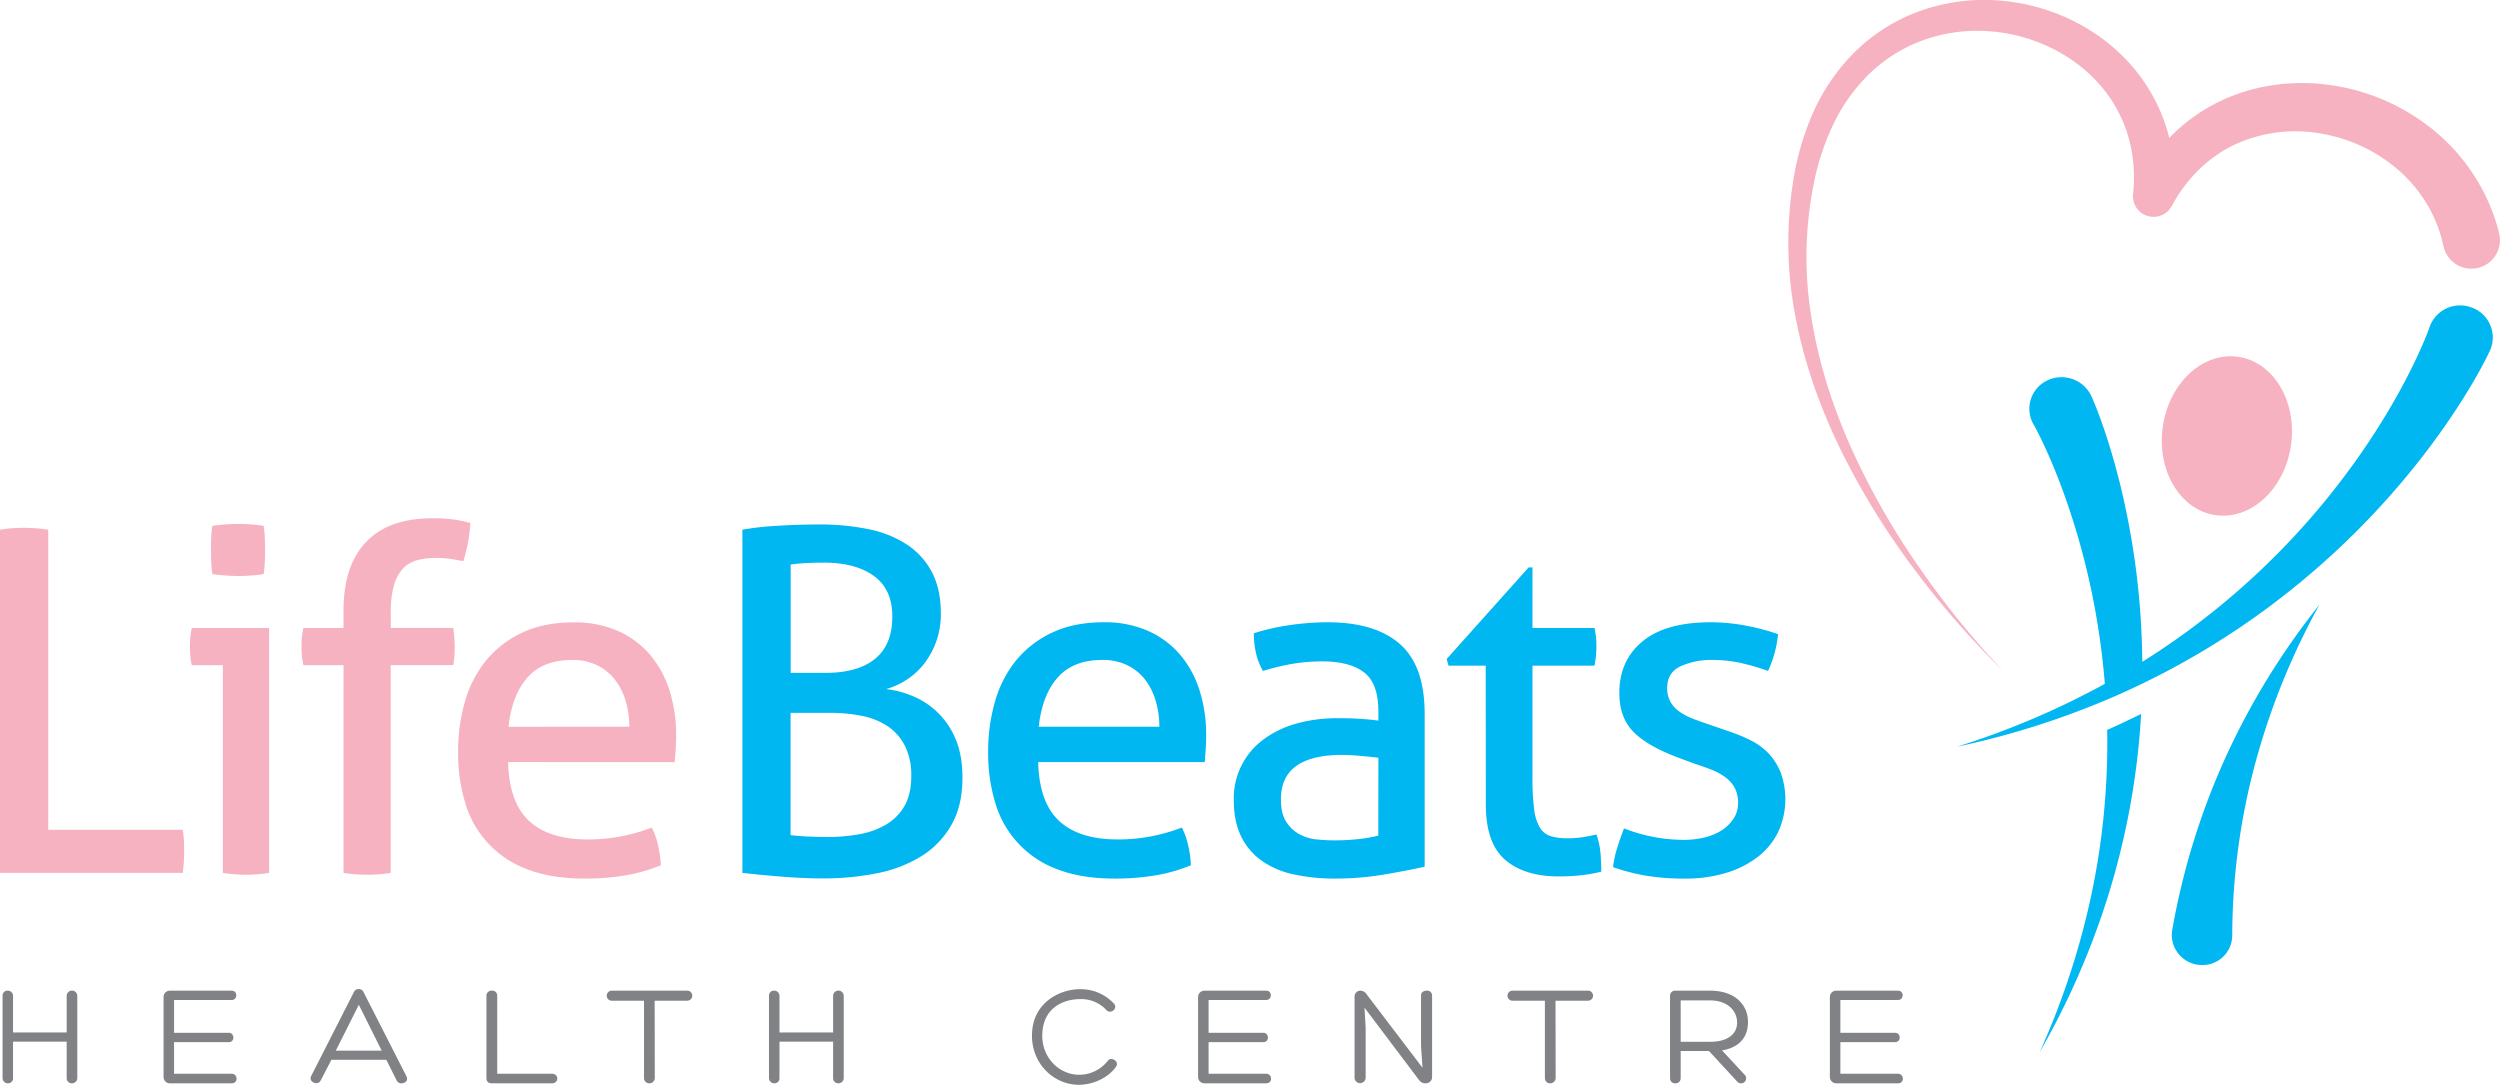 <svg xmlns="http://www.w3.org/2000/svg" viewBox="0 0 1202.92 521.96"><g id="Layer_2" data-name="Layer 2"><g id="Layer_1-2" data-name="Layer 1"><path d="M1030.83,323.31a378.71,378.71,0,0,0-3.34-51.39,372.94,372.94,0,0,0-7.79-40.63c-1.71-6.72-3.59-13.42-5.74-20.09-1.07-3.35-2.21-6.68-3.42-10s-2.44-6.56-4.12-10.32l-.07-.15c-.21-.47-.45-.93-.7-1.39a15.86,15.86,0,0,0-21.29-5.91,15.08,15.08,0,0,0-5.86,20.83c1.29,2.23,2.78,5.21,4.11,8s2.66,5.72,3.92,8.65c2.52,5.84,4.86,11.81,7,17.86a348.12,348.12,0,0,1,10.93,37.1,359.25,359.25,0,0,1,8.63,57.3C1019.4,330.73,1025.16,327,1030.83,323.31Z" fill="#00b7f1"></path><path d="M1202.48,112.06l-.08-.33a93.47,93.47,0,0,0-30.24-48.1,100.67,100.67,0,0,0-51.09-22.73c-18.58-2.62-38.16.15-55.09,8.91a85.42,85.42,0,0,0-22.21,16.55c-.64-2.59-1.39-5.16-2.28-7.69a83.94,83.94,0,0,0-19.46-31C1004.81,10.2,981,.68,957.25,0a91.37,91.37,0,0,0-35,5.88,85.93,85.93,0,0,0-29.78,19.14,96.06,96.06,0,0,0-19.86,28.74,129.72,129.72,0,0,0-9.7,32.85,187.58,187.58,0,0,0,1.27,67.13c4.26,22,11.9,43,21.62,62.94a362,362,0,0,0,34.66,56.38,423.12,423.12,0,0,0,43.33,49.73,421.24,421.24,0,0,1-41.3-51.18,357.45,357.45,0,0,1-32.16-57c-8.82-19.92-15.47-40.79-18.78-62.14a179.3,179.3,0,0,1,1.16-64,119.39,119.39,0,0,1,10-29.83A84.16,84.16,0,0,1,901,34.1a72.73,72.73,0,0,1,25.86-15.28A77.24,77.24,0,0,1,956.59,15c20.06,1.28,39.63,10.21,52.79,24.69a66,66,0,0,1,14.36,24.93,71.6,71.6,0,0,1,2.62,28.73A9.94,9.94,0,0,0,1045,99.11l.18-.33c7.06-13,17.66-23.44,30.52-29.39a69.59,69.59,0,0,1,41.73-5,76.14,76.14,0,0,1,37.87,18.55,68.53,68.53,0,0,1,13,16.18,66.31,66.31,0,0,1,7.42,19.33c0,.16.08.36.12.51a13.74,13.74,0,1,0,26.62-6.85Z" fill="#f7b2c1"></path><path d="M1045.22,447.41a348.79,348.79,0,0,1,10.32-42.69A343.57,343.57,0,0,1,1071.06,364a352,352,0,0,1,45-73.06,342.36,342.36,0,0,0-31.31,77.86,322.74,322.74,0,0,0-10.67,81.43,14.28,14.28,0,0,1-14.59,14.11A14.53,14.53,0,0,1,1045,450a13.56,13.56,0,0,1,.2-2.3Z" fill="#00b7f1"></path><path d="M1198,168.84c-1.73,3.71-3.32,6.66-5.07,9.83s-3.48,6.14-5.3,9.13c-3.63,6-7.46,11.8-11.42,17.49a369.49,369.49,0,0,1-25.63,32.56,381.93,381.93,0,0,1-60.73,55.57,377.37,377.37,0,0,1-70.89,41,396.25,396.25,0,0,1-77.48,24.91,389.55,389.55,0,0,0,73.91-31.73,363.1,363.1,0,0,0,64.49-46,361.73,361.73,0,0,0,52.28-58A345.69,345.69,0,0,0,1153,191.1c3.14-5.59,6.11-11.24,8.85-16.95,1.37-2.85,2.68-5.72,3.92-8.58s2.47-5.85,3.29-8.28a15.58,15.58,0,0,1,19.77-9.48,15.33,15.33,0,0,1,9.83,19.44,13.79,13.79,0,0,1-.58,1.43Z" fill="#00b7f1"></path><path d="M1029.52,353.66q.42-5.06.72-10.16c-5.39,2.7-10.84,5.29-16.35,7.72,0,.59.05,1.18.05,1.78a352.45,352.45,0,0,1-7.74,78,372.31,372.31,0,0,1-24.8,75.32A377.29,377.29,0,0,0,1013.74,433,364.62,364.62,0,0,0,1029.52,353.66Z" fill="#00b7f1"></path><path d="M1102.35,214.26c-3,21-19.28,36.1-36.32,33.62s-28.39-21.53-25.37-42.58,19.28-36.09,36.31-33.62S1105.36,193.21,1102.35,214.26Z" fill="#f7b2c1"></path><path d="M32.08,496.79V479.2a2.56,2.56,0,0,1,5.12,0v39.4a2.56,2.56,0,0,1-2.6,2.66,2.5,2.5,0,0,1-2.52-2.66V501.21H6.28v17.46a2.38,2.38,0,0,1-2.39,2.59,2.55,2.55,0,0,1-2.66-2.59V479.2a2.37,2.37,0,0,1,2.45-2.53,2.53,2.53,0,0,1,2.6,2.53v17.59Z" fill="#808285"></path><path d="M111.44,516.64c3,0,3.37,4.62,0,4.62H81.93a3.06,3.06,0,0,1-3.23-3.08V479.69a3,3,0,0,1,3.23-3h29.58c3,0,2.88,4.49-.07,4.49H83.75v15.77h26.36c2.81,0,3,4.49,0,4.49H83.75v15.22Z" fill="#808285"></path><path d="M174.89,477.3l20.69,40.6c1,2-.63,3.36-2.39,3.36a2.43,2.43,0,0,1-2.31-1.33l-5-10H159.47l-5.19,10a2.26,2.26,0,0,1-2.1,1.26c-1.62,0-3.37-1.47-2.53-3.29l20.69-40.67a2.49,2.49,0,0,1,2.31-1.33A2.45,2.45,0,0,1,174.89,477.3Zm-13.32,28.26h22.09l-11-22.09Z" fill="#808285"></path><path d="M234.06,518.67V479.12a2.43,2.43,0,0,1,2.6-2.45,2.38,2.38,0,0,1,2.59,2.45v37.52h26.23c3.57,0,3.57,4.62,0,4.62H236.73C234.84,521.26,234.06,520.35,234.06,518.67Z" fill="#808285"></path><path d="M330.68,481.51H315l.07,37.16a2.59,2.59,0,0,1-2.66,2.59,2.48,2.48,0,0,1-2.53-2.59V481.51H294.36a2.42,2.42,0,1,1,0-4.84h36.32A2.42,2.42,0,1,1,330.68,481.51Z" fill="#808285"></path><path d="M400.86,496.79V479.2a2.56,2.56,0,0,1,5.12,0v39.4a2.56,2.56,0,0,1-2.6,2.66,2.5,2.5,0,0,1-2.52-2.66V501.21h-25.8v17.46a2.38,2.38,0,0,1-2.39,2.59,2.55,2.55,0,0,1-2.66-2.59V479.2a2.37,2.37,0,0,1,2.45-2.53,2.53,2.53,0,0,1,2.6,2.53v17.59Z" fill="#808285"></path><path d="M536,482.91c2.1,2.38-1.61,5.26-3.57,3.16a16.52,16.52,0,0,0-12.76-5.33c-7.51,0-18.16,3.85-18.16,17.67,0,10.58,8.13,18.72,17.73,18.72A17.45,17.45,0,0,0,533,510.47c1.54-2.32,5.82.21,4,2.8-3.85,5.47-11.22,8.69-17.88,8.69-11.92,0-22.57-9.88-22.57-23.62,0-16.06,13.6-22.37,23-22.37A21.74,21.74,0,0,1,536,482.91Z" fill="#808285"></path><path d="M609.23,516.64c2.94,0,3.36,4.62,0,4.62H579.71a3.06,3.06,0,0,1-3.23-3.08V479.69a3.05,3.05,0,0,1,3.23-3H609.3c3,0,2.87,4.49-.07,4.49h-27.7v15.77h26.36c2.81,0,3,4.49,0,4.49H581.53v15.22Z" fill="#808285"></path><path d="M686.49,476.67a2.34,2.34,0,0,1,2.59,2.24v39.34a3,3,0,0,1-3.22,3,3.62,3.62,0,0,1-3.09-1.61l-26.22-34.78.56,9.68v24.12a2.67,2.67,0,0,1-5.33,0V479.76a2.81,2.81,0,0,1,2.81-3.09,3.52,3.52,0,0,1,2.87,1.61l27,35.48-.7-10.59V478.91C683.75,477.44,685.09,476.67,686.49,476.67Z" fill="#808285"></path><path d="M764.1,481.51H748.46l.07,37.16a2.59,2.59,0,0,1-2.66,2.59,2.48,2.48,0,0,1-2.52-2.59V481.51H727.78a2.42,2.42,0,1,1,0-4.84H764.1A2.42,2.42,0,1,1,764.1,481.51Z" fill="#808285"></path><path d="M808.69,518.81a2.43,2.43,0,0,1-2.6,2.45,2.39,2.39,0,0,1-2.52-2.38V479.12a2.39,2.39,0,0,1,2.59-2.45h16.62c12.13,0,18.3,6.87,18.3,15.08,0,7.08-3.86,12.2-12.48,13.67L839.33,517a2.42,2.42,0,0,1-1.61,4.27,2.56,2.56,0,0,1-1.9-.91L822.29,505.7h-13.6Zm14.16-17.53c9,0,13-4.14,13-9.25-.07-6-4.91-10.66-13-10.66H808.69v19.91Z" fill="#808285"></path><path d="M913.22,516.64c2.95,0,3.37,4.62,0,4.62H883.71a3.06,3.06,0,0,1-3.23-3.08V479.69a3,3,0,0,1,3.23-3h29.58c3,0,2.88,4.49-.07,4.49H885.53v15.77h26.36c2.81,0,3,4.49,0,4.49H885.53v15.22Z" fill="#808285"></path><path d="M0,254.88q2.52-.45,5.4-.68c1.91-.15,3.93-.23,6.08-.23q3,0,6,.23c2,.15,3.9.38,5.74.68v144.4H87.93a40.25,40.25,0,0,1,.57,5.28c.07,1.84.11,3.53.11,5.05A74.71,74.71,0,0,1,87.93,420H0Z" fill="#f7b2c1"></path><path d="M107.21,320.08H92.29a28,28,0,0,1-.69-4.24c-.16-1.61-.23-3.18-.23-4.71s.07-3.1.23-4.71a28,28,0,0,1,.69-4.24h37.19V420a55,55,0,0,1-5.63.68c-2.06.15-3.94.23-5.62.23s-3.33-.08-5.4-.23a54.82,54.82,0,0,1-5.62-.68Zm-5-43.85a46.15,46.15,0,0,1-.58-6c-.07-2.15-.11-4.06-.11-5.74s0-3.6.11-5.74a40.26,40.26,0,0,1,.58-5.74q3-.47,6.43-.69t6-.23q2.52,0,6,.23a61.34,61.34,0,0,1,6.2.69,40.26,40.26,0,0,1,.58,5.74c.07,2.14.11,4,.11,5.74s0,3.59-.11,5.74a46.15,46.15,0,0,1-.58,6q-2.75.47-6.08.69c-2.22.16-4.17.23-5.85.23-1.84,0-3.91-.07-6.2-.23S104.15,276.54,102.16,276.23Z" fill="#f7b2c1"></path><path d="M165.29,320.08H146a37,37,0,0,1-.92-8.95,38.8,38.8,0,0,1,.92-8.95h19.28v-8.27q0-21.81,10.9-33.17T208,249.37a78.79,78.79,0,0,1,10.1.58,54.58,54.58,0,0,1,8.26,1.72,87.57,87.57,0,0,1-1.26,9.87,77.62,77.62,0,0,1-2.18,8.5c-1.53-.31-3.33-.65-5.39-1a42,42,0,0,0-7.46-.57,36.38,36.38,0,0,0-9.07,1,14.77,14.77,0,0,0-6.89,3.9,19.22,19.22,0,0,0-4.48,8,45.36,45.36,0,0,0-1.6,13.2v7.58h30.07a63.16,63.16,0,0,1,.69,9.41,51.38,51.38,0,0,1-.69,8.49H188V420a55,55,0,0,1-5.63.68c-2.06.15-3.94.23-5.62.23s-3.6-.08-5.74-.23a54.38,54.38,0,0,1-5.74-.68Z" fill="#f7b2c1"></path><path d="M244.49,366.69q.47,19.28,10,28.23t28.12,9a84.5,84.5,0,0,0,31-5.74,34.3,34.3,0,0,1,3,8.38,55.55,55.55,0,0,1,1.38,9.75,76.48,76.48,0,0,1-16.65,4.82,115.67,115.67,0,0,1-20.09,1.61q-16.07,0-27.54-4.48a48.4,48.4,0,0,1-29.85-31.91,82.6,82.6,0,0,1-3.44-24.45,86.5,86.5,0,0,1,3.33-24.44,55,55,0,0,1,10.21-19.75,49.37,49.37,0,0,1,17.34-13.31q10.44-4.94,24.67-4.94a51.67,51.67,0,0,1,21.35,4.13,43.6,43.6,0,0,1,15.39,11.37,49.5,49.5,0,0,1,9.41,17.21,70.56,70.56,0,0,1,3.21,21.7q0,3.21-.23,6.77c-.15,2.38-.31,4.4-.46,6.09Zm58.31-17a43.18,43.18,0,0,0-1.72-12.28A31.13,31.13,0,0,0,296,327.2a24.57,24.57,0,0,0-8.49-7,26.7,26.7,0,0,0-12.28-2.64q-14,0-21.47,8.49t-9.07,23.65Z" fill="#f7b2c1"></path><path d="M357.21,254.88a132.83,132.83,0,0,1,16.07-1.83q10.34-.69,20.89-.69a115.72,115.72,0,0,1,23.88,2.29,52.46,52.46,0,0,1,18.48,7.47,35.79,35.79,0,0,1,11.94,13.31q4.25,8.16,4.24,19.86a38.68,38.68,0,0,1-8,24,33.94,33.94,0,0,1-8.5,7.8,35.37,35.37,0,0,1-9.87,4.48,46.17,46.17,0,0,1,13,3.44,37.79,37.79,0,0,1,20.43,20.55q3.33,7.69,3.33,18.71,0,13.32-5.28,22.61a42.18,42.18,0,0,1-14.34,15,63.62,63.62,0,0,1-21.35,8.27,130.77,130.77,0,0,1-26.29,2.52q-8.73,0-19-.8T357.21,420Zm40,68.88q15.6,0,23.87-6.78t8.27-20.31q0-13.1-8.84-19.52t-24-6.43q-4.59,0-8.84.23t-7.23.69v52.12ZM380.4,401.81q3.21.46,8.15.69t9.75.23a82.68,82.68,0,0,0,15.5-1.38,38.26,38.26,0,0,0,12.74-4.71,24.41,24.41,0,0,0,8.73-8.95q3.21-5.62,3.21-14.35a31.5,31.5,0,0,0-3-14.35,25.18,25.18,0,0,0-8.15-9.41,33.69,33.69,0,0,0-12.29-5.05A75.23,75.23,0,0,0,399.68,343H380.4Z" fill="#00b7f1"></path><path d="M499.54,366.69q.46,19.28,10,28.23t28.12,9a84.5,84.5,0,0,0,31-5.74,34.3,34.3,0,0,1,3,8.38,54.6,54.6,0,0,1,1.37,9.75,76.39,76.39,0,0,1-16.64,4.82,115.67,115.67,0,0,1-20.09,1.61q-16.07,0-27.55-4.48a48.42,48.42,0,0,1-29.84-31.91,82.28,82.28,0,0,1-3.44-24.45,86.5,86.5,0,0,1,3.33-24.44A55,55,0,0,1,489,317.67a49.42,49.42,0,0,1,17.33-13.31q10.45-4.94,24.68-4.94a51.67,51.67,0,0,1,21.35,4.13,43.47,43.47,0,0,1,15.38,11.37,49.35,49.35,0,0,1,9.42,17.21,70.56,70.56,0,0,1,3.21,21.7q0,3.21-.23,6.77c-.15,2.38-.31,4.4-.46,6.09Zm58.31-17a43.18,43.18,0,0,0-1.72-12.28,31.13,31.13,0,0,0-5-10.22,24.57,24.57,0,0,0-8.49-7,26.72,26.72,0,0,0-12.29-2.64q-14,0-21.46,8.49t-9.07,23.65Z" fill="#00b7f1"></path><path d="M663.23,342.35q0-13.55-6.89-18.82t-20-5.28a85,85,0,0,0-15,1.26,113.89,113.89,0,0,0-13.66,3.33q-4.36-7.57-4.36-18.14a106.09,106.09,0,0,1,17.22-3.9,124.88,124.88,0,0,1,18.13-1.38q23,0,34.9,10.45t11.93,33.4V417q-8,1.85-19.51,3.79a139.58,139.58,0,0,1-23.42,1.95,91.42,91.42,0,0,1-20.31-2.07A41.29,41.29,0,0,1,606.87,414a30.94,30.94,0,0,1-9.76-11.71q-3.45-7.11-3.44-17.22a35.07,35.07,0,0,1,14.92-29.73A48.44,48.44,0,0,1,624.43,348a72,72,0,0,1,18.82-2.42q7.35,0,12.06.35t7.92.8Zm0,22.27c-2.3-.31-5.21-.61-8.73-.92s-6.5-.46-9-.46q-14.24,0-21.7,5.28t-7.46,16.07q0,6.89,2.53,10.79a17.37,17.37,0,0,0,6.31,6,21.91,21.91,0,0,0,8.38,2.53q4.59.45,8.72.45a108.3,108.3,0,0,0,10.91-.57,64.9,64.9,0,0,0,10-1.72Z" fill="#00b7f1"></path><path d="M714.88,320.31H697l-.92-3.21L735.54,273h1.84v29.16h29.84a38.26,38.26,0,0,1,.92,8.72c0,1.69-.08,3.29-.23,4.82s-.38,3.06-.69,4.59H737.38V374a115.44,115.44,0,0,0,.8,15.38,22.64,22.64,0,0,0,2.75,8.84,9.37,9.37,0,0,0,5.28,4.13,28.71,28.71,0,0,0,8.38,1,44,44,0,0,0,7.35-.58c2.3-.38,4.36-.8,6.2-1.26a36.25,36.25,0,0,1,2,9.41q.35,4.83.34,8.5a76.39,76.39,0,0,1-9.64,1.72,96.38,96.38,0,0,1-10.79.57q-16.53,0-25.82-8t-9.3-26.63Z" fill="#00b7f1"></path><path d="M781.45,398.6a79,79,0,0,0,28.47,5.51A43.79,43.79,0,0,0,820,403a26.78,26.78,0,0,0,8.38-3.45,19.13,19.13,0,0,0,5.74-5.62,13.36,13.36,0,0,0,2.18-7.46,15.1,15.1,0,0,0-1.72-7.58,16.16,16.16,0,0,0-4.6-5.05,30.52,30.52,0,0,0-6.65-3.56q-3.79-1.49-8.15-2.87l-8-3q-14.68-5.5-21.35-12.4t-6.66-18.59q0-15.61,11.14-24.8T823,299.42a89.83,89.83,0,0,1,17.56,1.72,108.27,108.27,0,0,1,15,4,55.91,55.91,0,0,1-1.72,9.18,52.74,52.74,0,0,1-3.1,8.5,117.7,117.7,0,0,0-12-3.56,62.75,62.75,0,0,0-15-1.72,35.92,35.92,0,0,0-15,3q-6.54,3-6.54,10.56a13,13,0,0,0,1.61,6.66,14.91,14.91,0,0,0,4.36,4.71,28.71,28.71,0,0,0,6.31,3.32c2.37.92,4.94,1.84,7.69,2.76L832.19,352a76.06,76.06,0,0,1,10.44,4.36,31,31,0,0,1,8.5,6.32,29.21,29.21,0,0,1,5.73,9.18,37.82,37.82,0,0,1-1.26,28.47,34,34,0,0,1-9.76,11.94A47,47,0,0,1,830.58,420a67.13,67.13,0,0,1-19.74,2.75,110.24,110.24,0,0,1-19.29-1.49,97.78,97.78,0,0,1-15.38-4,45.79,45.79,0,0,1,2-9.3C779.12,404.76,780.22,401.66,781.45,398.6Z" fill="#00b7f1"></path></g></g></svg>